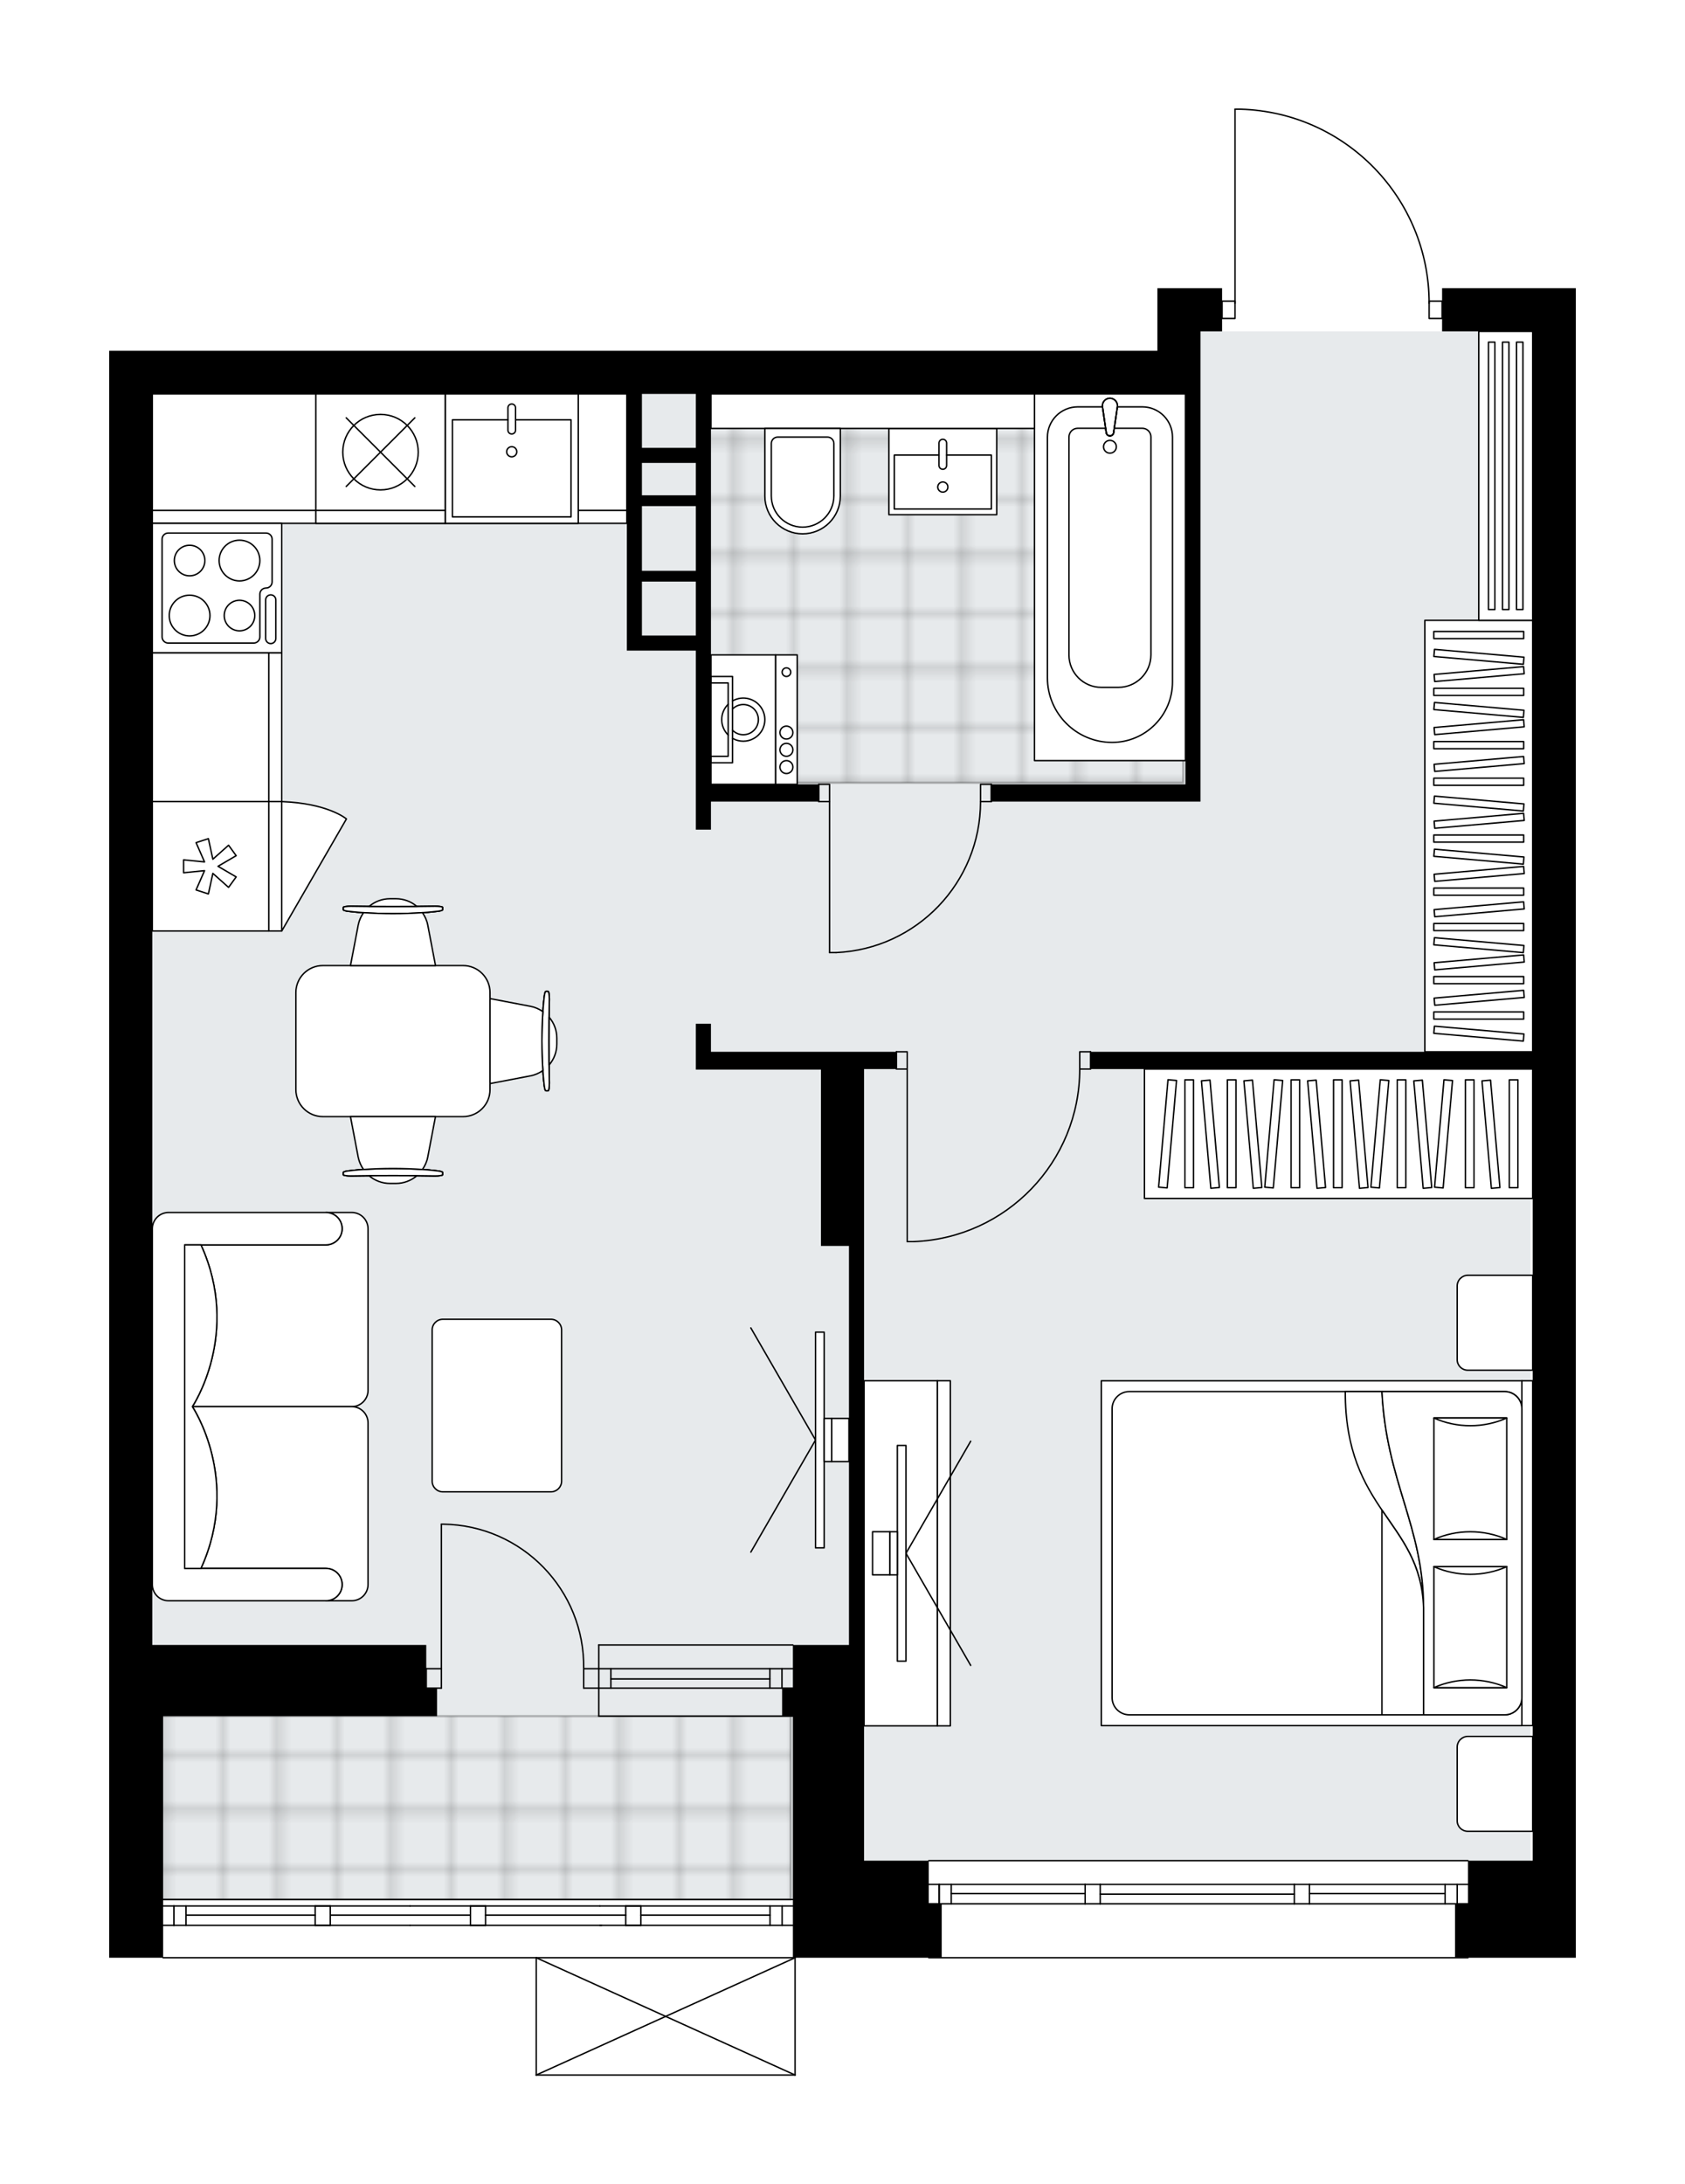 <svg xmlns="http://www.w3.org/2000/svg" xmlns:xlink="http://www.w3.org/1999/xlink" height="2000px" id="Layer_1" style="enable-background:new 0 0 1543.03 2000;" version="1.1" viewBox="0 0 1543.03 2000" width="1543.03px" x="0px" y="0px" xml:space="preserve">
<style type="text/css">
	.st0{fill:none;}
	.st1{opacity:0.25;fill:none;stroke:#000000;stroke-width:0.4;stroke-miterlimit:10;}
	.st2{fill:#FFFFFF;}
	.st3{fill:#E7EAEC;}
	
		.st4{fill:url(#SVGID_1_);stroke:#000000;stroke-width:2;stroke-linecap:round;stroke-linejoin:round;stroke-miterlimit:10;stroke-opacity:0.25;}
	
		.st5{fill:url(#SVGID_00000016051788108067988210000018256485719108680851_);stroke:#000000;stroke-width:2;stroke-linecap:round;stroke-linejoin:round;stroke-miterlimit:10;stroke-opacity:0.25;}
	.st6{fill:none;stroke:#000000;stroke-width:1.3;stroke-linecap:round;stroke-linejoin:round;stroke-miterlimit:10;}
	.st7{fill:#FFFFFF;stroke:#000000;stroke-width:1.3;stroke-linecap:round;stroke-linejoin:round;stroke-miterlimit:10;}
	.st8{fill:none;stroke:#000000;stroke-width:1.3;stroke-linecap:round;stroke-linejoin:round;}
	.st9{fill:none;stroke:#000000;stroke-width:1.3;stroke-linecap:round;stroke-linejoin:round;stroke-dasharray:9.953,9.953;}
	.st10{fill:none;stroke:#000000;stroke-width:1.3;stroke-linecap:round;stroke-linejoin:round;stroke-dasharray:9.868,9.868;}
	.st11{font-family:'Arial-BoldMT';}
	.st12{font-size:103.518px;}
	.st13{font-size:87.592px;}
	.st14{font-family:'ArialMT';}
	.st15{font-size:40px;}
</style>
<pattern height="14.57" id="New_Pattern_Swatch_2" patternUnits="userSpaceOnUse" style="overflow:visible;" viewBox="7.49 -22.06 14.57 14.57" width="14.57" x="-1172.79" y="-544.86">
	<g>
		<rect class="st0" height="14.57" width="14.57" x="7.49" y="-22.06" />
		<g>
			<rect class="st1" height="7.29" width="7.29" x="14.77" y="-7.49" />
		</g>
		<g>
			<rect class="st1" height="7.29" width="7.29" x="0.2" y="-7.49" />
		</g>
		<g>
			<rect class="st1" height="7.29" width="7.29" x="22.06" y="-14.77" />
		</g>
		<g>
			<rect class="st1" height="7.29" width="7.29" x="7.49" y="-14.77" />
			<rect class="st1" height="7.29" width="7.29" x="14.77" y="-22.06" />
		</g>
		<g>
			<rect class="st1" height="7.29" width="7.29" x="0.2" y="-22.06" />
		</g>
		<g>
			<rect class="st1" height="7.29" width="7.29" x="22.06" y="-29.35" />
		</g>
		<g>
			<rect class="st1" height="7.29" width="7.29" x="7.49" y="-29.35" />
		</g>
	</g>
</pattern>
<path class="st2" d="M1403.53,263.91h39.5v1439.81v88.88  h-98.1c0,0.36-0.29,0.65-0.65,0.65H850.52c-0.36,0-0.65-0.29-0.65-0.65H728.72V1900c0,0,0,0.01,0,0.01c0,0.04-0.02,0.07-0.02,0.11  c-0.01,0.05-0.01,0.1-0.03,0.15c0,0,0,0,0,0.01c0,0.01-0.01,0.01-0.01,0.01c-0.05,0.1-0.12,0.17-0.2,0.23  c-0.02,0.02-0.04,0.03-0.06,0.04c-0.09,0.05-0.2,0.09-0.31,0.09h-237c-0.12,0-0.22-0.04-0.31-0.09c-0.02-0.01-0.04-0.03-0.06-0.04  c-0.08-0.06-0.16-0.14-0.2-0.23c0-0.01-0.01-0.01-0.01-0.01c0,0,0,0,0-0.01c-0.02-0.04-0.02-0.1-0.03-0.15  c-0.01-0.04-0.02-0.07-0.02-0.11c0,0,0-0.01,0-0.01v-106.75H149.38c-0.36,0-0.65-0.29-0.65-0.65H100v-88.88V321.19h39.5h920.37  v-57.28h39.5h19.75v11.2h11.2V100c0-0.36,0.29-0.65,0.65-0.65h5.18c0.01,0,0.01,0,0.02,0c46.66,1.38,90.26,20.59,122.78,54.08  c31.9,32.86,49.73,75.98,50.4,121.68h11.23v-11.2H1403.53z" id="background" />
<g id="floor">
	<polygon class="st3" points="1401.56,303.41 1092.14,303.41 1092.14,351.88 137.53,351.88 137.53,1506.22 123.7,1506.22    123.7,1739.27 789.29,1739.27 789.29,1703.72 1401.56,1703.72  " />
	<pattern id="SVGID_1_" patternTransform="matrix(6.968 0 0 6.968 39261.828 31899.484)" xlink:href="#New_Pattern_Swatch_2">
	</pattern>
	<rect class="st4" height="167.88" width="600.41" x="123.7" y="1571.39" />
	
		<pattern id="SVGID_00000058583093618863325830000018217470612874271911_" patternTransform="matrix(6.968 0 0 6.968 39261.828 31899.484)" xlink:href="#New_Pattern_Swatch_2">
	</pattern>
	
		<rect height="356.05" style="fill:url(#SVGID_00000058583093618863325830000018217470612874271911_);stroke:#000000;stroke-width:2;stroke-linecap:round;stroke-linejoin:round;stroke-miterlimit:10;stroke-opacity:0.25;" width="434.48" x="649.06" y="360.69" />
	<g id="LWPOLYLINE_00000107554303707865830010000006323381656023082382_">
		<rect class="st6" height="15.8" width="9.88" x="749.79" y="718.17" />
	</g>
	<g id="LWPOLYLINE_00000022529976636369076240000015429755676213231266_">
		<rect class="st6" height="15.8" width="9.88" x="897.92" y="718.17" />
	</g>
	<g id="LINE_00000151516717741186302790000015328231930922435510_">
		<line class="st6" x1="749.79" x2="749.79" y1="733.97" y2="718.17" />
	</g>
	<g id="LINE_00000179617116301972853960000006146906195880907425_">
		<line class="st6" x1="907.79" x2="907.79" y1="733.97" y2="718.17" />
	</g>
	<g id="LINE_00000140710503811908624970000001339757460730786217_">
		<line class="st6" x1="759.67" x2="759.67" y1="733.97" y2="872.22" />
	</g>
	<g id="ARC_00000155110642468539987410000007932944423316731047_">
		<path class="st6" d="M897.92,733.97c-0.05,74.05-58.35,134.96-132.33,138.25" />
	</g>
	<g id="LINE_00000133525918967113350050000004262121531086400149_">
		<line class="st6" x1="759.67" x2="765.59" y1="872.22" y2="872.22" />
	</g>
	<g id="LWPOLYLINE_00000087396522943590393710000015671197758688003505_">
		<rect class="st6" height="15.8" width="9.88" x="820.89" y="963.08" />
	</g>
	<g id="LWPOLYLINE_00000084503570708422979350000009800162212909020801_">
		<rect class="st6" height="15.8" width="9.88" x="988.77" y="963.08" />
	</g>
	<g id="LINE_00000089556768778187049850000006344636197080451240_">
		<line class="st6" x1="820.89" x2="820.89" y1="978.88" y2="963.08" />
	</g>
	<g id="LINE_00000068668491161750025760000000943720615148386490_">
		<line class="st6" x1="998.65" x2="998.65" y1="978.88" y2="963.08" />
	</g>
	<g id="LINE_00000110462048093437182820000000607206910655072432_">
		<line class="st6" x1="830.77" x2="830.77" y1="978.88" y2="1136.88" />
	</g>
	<g id="LINE_00000109743017253902889810000001136124125348061584_">
		<line class="st6" x1="836.69" x2="830.77" y1="1136.88" y2="1136.88" />
	</g>
	<g id="ARC_00000012449077532673189910000003415872186678948241_">
		<path class="st6" d="M988.77,978.88c-0.04,84.96-67.18,154.72-152.08,158" />
	</g>
	<g id="LWPOLYLINE_00000107551860070981229660000002325433317402397852_">
		<rect class="st6" height="15.8" width="11.85" x="1308.73" y="275.76" />
	</g>
	<g id="LWPOLYLINE_00000083066835868508035220000009118767366971596939_">
		<rect class="st6" height="15.8" width="11.85" x="1119.12" y="275.76" />
	</g>
	<g id="LWPOLYLINE_00000054250353727038837730000013321899167898448788_">
		<path class="st6" d="M1136.15,100c96.12,2.85,172.57,81.59,172.58,177.75" />
	</g>
	<g id="LINE_00000026879808103403865190000013228069849295576991_">
		<line class="st6" x1="1130.98" x2="1130.98" y1="277.75" y2="100" />
	</g>
	<g id="LINE_00000150804059223783130680000002255771672397027509_">
		<line class="st6" x1="1130.98" x2="1136.15" y1="100" y2="100" />
	</g>
	<g id="ARC_00000018216356675647685210000000656281471163979689_">
		<path class="st6" d="M404.16,1395.61c0.65,0,1.29,0,1.94,0.01c72,1.08,129.49,60.32,128.41,132.31" />
	</g>
	<g id="LINE_00000029006712226538135290000011464940704302530962_">
		<line class="st6" x1="404.16" x2="404.16" y1="1527.94" y2="1395.61" />
	</g>
	<g id="LINE_00000023280816052012331800000000776705391219889840_">
		<line class="st6" x1="548.34" x2="534.51" y1="1527.94" y2="1527.94" />
	</g>
	<g id="LINE_00000106828012075582259240000017664000959846726545_">
		<line class="st6" x1="534.51" x2="534.51" y1="1527.94" y2="1545.72" />
	</g>
	<g id="LINE_00000127744844104592717360000003391196370071127197_">
		<line class="st6" x1="534.51" x2="548.34" y1="1545.72" y2="1545.72" />
	</g>
	<g id="LINE_00000173861905670209379320000003269299254048161720_">
		<line class="st6" x1="390.33" x2="404.16" y1="1545.72" y2="1545.72" />
	</g>
	<g id="LINE_00000011727366000207830310000015446229860546975382_">
		<line class="st6" x1="404.16" x2="404.16" y1="1545.72" y2="1527.94" />
	</g>
	<g id="LINE_00000072266524499343873220000015629842788906774710_">
		<line class="st6" x1="404.16" x2="390.33" y1="1527.94" y2="1527.94" />
	</g>
	<g id="LINE_00000050662417656455477200000016017083297570036905_">
		<line class="st6" x1="390.33" x2="390.33" y1="1545.72" y2="1527.94" />
	</g>
	<g id="LINE_00000009548365764261756290000001989790149716738735_">
		<line class="st6" x1="850.52" x2="1344.28" y1="1703.72" y2="1703.72" />
	</g>
	<g id="LINE_00000137115191006909002140000017811120423388663195_">
		<line class="st6" x1="860.04" x2="860.04" y1="1725.45" y2="1743.22" />
	</g>
	<g id="LINE_00000125593519827242463800000007607913993166032038_">
		<line class="st6" x1="1334.41" x2="1334.41" y1="1725.45" y2="1743.22" />
	</g>
	<g id="LINE_00000170997328492285756030000004394707389343658143_">
		<line class="st6" x1="993.71" x2="871.1" y1="1733.84" y2="1733.84" />
	</g>
	<g id="LINE_00000142144173905485700280000002618902950358177154_">
		<line class="st6" x1="1323.34" x2="1199.11" y1="1733.84" y2="1733.84" />
	</g>
	<g id="LINE_00000025413815143730356580000011370931704471171990_">
		<line class="st6" x1="1323.34" x2="1323.34" y1="1743.22" y2="1725.45" />
	</g>
	<g id="LINE_00000108283203326305660210000003692987676564723074_">
		<line class="st6" x1="860.04" x2="860.04" y1="1725.45" y2="1743.22" />
	</g>
	<g id="LINE_00000140737137434261593650000017951309372237457544_">
		<line class="st6" x1="871.1" x2="871.1" y1="1743.22" y2="1725.45" />
	</g>
	<g id="LINE_00000026158428968000594410000018431237029293909681_">
		<line class="st6" x1="1007.53" x2="1007.53" y1="1725.45" y2="1743.22" />
	</g>
	<g id="LINE_00000110457278985150716430000002888912100137290894_">
		<line class="st6" x1="1007.53" x2="993.71" y1="1743.22" y2="1743.22" />
	</g>
	<g id="LINE_00000171688351540510961940000018063709552635203472_">
		<line class="st6" x1="993.71" x2="993.71" y1="1743.22" y2="1725.45" />
	</g>
	<g id="LINE_00000155114890596066225070000015584092824498276271_">
		<line class="st6" x1="993.71" x2="1007.53" y1="1725.45" y2="1725.45" />
	</g>
	<g id="LINE_00000108306511706206344340000000964347290616752826_">
		<line class="st6" x1="1344.28" x2="850.52" y1="1792.6" y2="1792.6" />
	</g>
	<g id="LINE_00000072973008231782349540000014049272024073361050_">
		<line class="st6" x1="1199.11" x2="1199.11" y1="1725.45" y2="1743.22" />
	</g>
	<g id="LINE_00000177454924485367686520000006542205217767379108_">
		<line class="st6" x1="1199.11" x2="1185.29" y1="1743.22" y2="1743.22" />
	</g>
	<g id="LINE_00000168113226031045484130000010977176203460797595_">
		<line class="st6" x1="1185.29" x2="1185.29" y1="1743.22" y2="1725.45" />
	</g>
	<g id="LINE_00000016036608740143277990000002910619603524655533_">
		<line class="st6" x1="1185.29" x2="1199.11" y1="1725.45" y2="1725.45" />
	</g>
	<g id="LINE_00000090256317971631241620000014990288656108875153_">
		<line class="st6" x1="1185.29" x2="1007.53" y1="1734.33" y2="1734.33" />
	</g>
	<g id="LWPOLYLINE_00000001624123030311543680000005740350524775881633_">
		<line class="st6" x1="1199.11" x2="1344.28" y1="1725.45" y2="1725.45" />
	</g>
	<g id="LWPOLYLINE_00000122690651640856269260000008829082228613191051_">
		<line class="st6" x1="1185.29" x2="1007.53" y1="1725.45" y2="1725.45" />
	</g>
	<g id="LWPOLYLINE_00000087410602128662192640000005874232572131261321_">
		<line class="st6" x1="993.71" x2="850.52" y1="1725.45" y2="1725.45" />
	</g>
	<g id="LWPOLYLINE_00000127040892599238797590000012217342591147726770_">
		<line class="st6" x1="1199.11" x2="1344.28" y1="1743.22" y2="1743.22" />
	</g>
	<g id="LWPOLYLINE_00000056389831861845313380000003909012671044961923_">
		<line class="st6" x1="1185.29" x2="1007.53" y1="1743.22" y2="1743.22" />
	</g>
	<g id="LWPOLYLINE_00000096761395196792610850000001381352899880699321_">
		<line class="st6" x1="993.71" x2="850.52" y1="1743.22" y2="1743.22" />
	</g>
	<g id="LINE_00000067923579801351118660000017386627312741726853_">
		<line class="st6" x1="149.38" x2="726.09" y1="1739.27" y2="1739.27" />
	</g>
	<g id="LINE_00000016042450146377431610000011038292024867589022_">
		<line class="st6" x1="159.25" x2="159.25" y1="1745.2" y2="1762.97" />
	</g>
	<g id="LINE_00000085244732110761785790000004518489102285761665_">
		<line class="st6" x1="716.22" x2="716.22" y1="1745.2" y2="1762.97" />
	</g>
	<g id="LINE_00000178901679166444690990000003648617825026334592_">
		<line class="st6" x1="430.82" x2="302.44" y1="1753.59" y2="1753.59" />
	</g>
	<g id="LINE_00000018218656483369303290000013567712525731098267_">
		<line class="st6" x1="705.15" x2="705.15" y1="1762.97" y2="1745.2" />
	</g>
	<g id="LINE_00000100382210341776326330000003243142245604018049_">
		<line class="st6" x1="159.25" x2="159.25" y1="1745.2" y2="1762.97" />
	</g>
	<g id="LINE_00000049184184340587310600000013628058474437556922_">
		<line class="st6" x1="170.31" x2="170.31" y1="1762.97" y2="1745.2" />
	</g>
	<g id="LINE_00000125603264573035092040000009605352490633020046_">
		<line class="st6" x1="444.65" x2="444.65" y1="1745.2" y2="1762.97" />
	</g>
	<g id="LINE_00000010996244938926693110000014458406594139448205_">
		<line class="st6" x1="444.65" x2="430.82" y1="1762.97" y2="1762.97" />
	</g>
	<g id="LINE_00000113340291986136249080000005204825916661682604_">
		<line class="st6" x1="430.82" x2="430.82" y1="1762.97" y2="1745.2" />
	</g>
	<g id="LINE_00000168084515212428059870000013997633004631729598_">
		<line class="st6" x1="430.82" x2="444.65" y1="1745.2" y2="1745.2" />
	</g>
	<g id="LINE_00000029731686002091524080000018346268335192256902_">
		<line class="st6" x1="726.09" x2="149.38" y1="1792.6" y2="1792.6" />
	</g>
	<g id="LINE_00000092427255284409968670000000601054595140885892_">
		<line class="st6" x1="586.85" x2="586.85" y1="1745.2" y2="1762.97" />
	</g>
	<g id="LINE_00000072270425536151798610000002540182623616359090_">
		<line class="st6" x1="586.85" x2="573.02" y1="1762.97" y2="1762.97" />
	</g>
	<g id="LINE_00000155850612982002590780000000872215447084454293_">
		<line class="st6" x1="573.02" x2="573.02" y1="1762.97" y2="1745.2" />
	</g>
	<g id="LINE_00000028301456457886538260000000736134043478372482_">
		<line class="st6" x1="573.02" x2="586.85" y1="1745.2" y2="1745.2" />
	</g>
	<g id="LINE_00000024723460220499548620000017962165811623967381_">
		<line class="st6" x1="573.02" x2="444.65" y1="1753.59" y2="1753.59" />
	</g>
	<g id="LWPOLYLINE_00000034771538765968407950000015157047215114352277_">
		<line class="st6" x1="549.32" x2="726.09" y1="1745.2" y2="1745.2" />
	</g>
	<g id="LWPOLYLINE_00000026874594518315612070000002610144756860381582_">
		<line class="st6" x1="549.32" x2="375.52" y1="1745.2" y2="1745.2" />
	</g>
	<g id="LWPOLYLINE_00000000210037955065344450000016375528634785320102_">
		<line class="st6" x1="375.52" x2="149.38" y1="1745.2" y2="1745.2" />
	</g>
	<g id="LWPOLYLINE_00000005981612406773638690000003349878498512072858_">
		<line class="st6" x1="549.32" x2="726.09" y1="1762.97" y2="1762.97" />
	</g>
	<g id="LWPOLYLINE_00000003062943515204623340000007799587466267347589_">
		<line class="st6" x1="550.94" x2="375.52" y1="1762.97" y2="1762.97" />
	</g>
	<g id="LWPOLYLINE_00000163763882488315271750000006508718685869635479_">
		<line class="st6" x1="375.52" x2="149.38" y1="1762.97" y2="1762.97" />
	</g>
	<g id="LINE_00000111162736814377909340000000497876034591684484_">
		<line class="st6" x1="548.34" x2="726.09" y1="1527.94" y2="1527.94" />
	</g>
	<g id="LINE_00000161634150009425888930000010182862293416508837_">
		<line class="st6" x1="548.34" x2="726.09" y1="1545.72" y2="1545.72" />
	</g>
	<g id="LINE_00000083073922682487820050000011690985021673896842_">
		<line class="st6" x1="559.4" x2="705.01" y1="1537.32" y2="1537.32" />
	</g>
	<g id="LINE_00000140007971163124314450000000132967512915711419_">
		<line class="st6" x1="716.07" x2="716.07" y1="1527.94" y2="1545.72" />
	</g>
	<g id="LINE_00000067951125884934065550000015265685997796135830_">
		<line class="st6" x1="559.4" x2="559.4" y1="1527.94" y2="1545.72" />
	</g>
	<g id="LINE_00000118397473161882139640000002264242304406479249_">
		<line class="st6" x1="548.34" x2="726.09" y1="1506.22" y2="1506.22" />
	</g>
	<g id="LINE_00000151543122353996565340000005697268335196270010_">
		<line class="st6" x1="726.09" x2="548.34" y1="1571.39" y2="1571.39" />
	</g>
	<g id="LINE_00000084512374599716260960000002636418557809508536_">
		<line class="st6" x1="705.01" x2="705.01" y1="1527.93" y2="1545.7" />
	</g>
	<g id="LINE_00000005968285219571669930000005009172907373582500_">
		<line class="st6" x1="548.34" x2="548.34" y1="1506.22" y2="1571.39" />
	</g>
	<g id="LWPOLYLINE_00000145050997715997836040000010927324816871782324_">
		<line class="st6" x1="586.85" x2="705.15" y1="1753.59" y2="1753.59" />
	</g>
	<g id="LINE_00000078730091113924476630000011344411499779233982_">
		<line class="st6" x1="302.44" x2="302.44" y1="1745.2" y2="1762.97" />
	</g>
	<g id="LINE_00000183206876640936391000000004130056724947644335_">
		<line class="st6" x1="302.44" x2="288.62" y1="1762.97" y2="1762.97" />
	</g>
	<g id="LINE_00000029023736262431463180000010621824732353916347_">
		<line class="st6" x1="288.62" x2="288.62" y1="1762.97" y2="1745.2" />
	</g>
	<g id="LINE_00000176009110062749269100000000001445848330627982_">
		<line class="st6" x1="288.62" x2="302.44" y1="1745.2" y2="1745.2" />
	</g>
	<g id="LWPOLYLINE_00000083082611568977199880000017553526765837980351_">
		<line class="st6" x1="288.62" x2="170.71" y1="1753.59" y2="1753.59" />
	</g>
	<g id="LINE_00000045612010093613332340000012097928208729129358_">
		<line class="st6" x1="728.07" x2="491.06" y1="1900" y2="1900" />
	</g>
	<g id="LINE_00000059994551286775833660000007261063327942879926_">
		<line class="st6" x1="491.06" x2="491.06" y1="1900" y2="1792.6" />
	</g>
	<g id="LINE_00000055666279179212831700000015562666576317390476_">
		<line class="st6" x1="728.07" x2="728.07" y1="1792.6" y2="1900" />
	</g>
	<g id="LWPOLYLINE_00000018217018132214507980000009602349494513071018_">
		<line class="st6" x1="491.06" x2="728.07" y1="1792.6" y2="1900" />
	</g>
	<g id="LWPOLYLINE_00000063604110139236519440000006923850246453519807_">
		<line class="st6" x1="728.07" x2="491.06" y1="1792.6" y2="1900" />
	</g>
	<polygon points="850.52,1703.72 791.27,1703.72 791.27,1506.22 791.27,1140.83 791.27,978.88 820.89,978.88 820.89,963.08    791.27,963.08 751.77,963.08 651.04,963.08 651.04,937.4 637.21,937.4 637.21,963.08 637.21,979.37 751.77,979.37 751.77,1140.83    777.44,1140.83 777.44,1506.22 751.77,1506.22 726.09,1506.22 726.09,1545.72 716.22,1545.72 716.22,1571.39 726.09,1571.39    726.09,1703.72 726.09,1792.6 850.52,1792.6 862.37,1792.6 862.37,1743.22 850.52,1743.22  " />
	<polygon points="1320.58,263.91 1320.58,303.41 1403.53,303.41 1403.53,963.08 998.65,963.08 998.65,978.88 1403.53,978.88    1403.53,1703.72 1344.28,1703.72 1344.28,1743.22 1332.43,1743.22 1332.43,1792.6 1344.28,1792.6 1443.03,1792.6 1443.03,1703.72    1443.03,263.91 1403.53,263.91  " />
	<path d="M907.79,718.17v15.8h177.75h13.83V360.69v-39.5v-17.78h19.75v-39.5h-19.75h-39.5v57.28H139.5H100v1382.53v88.88h49.38   v-88.88v-132.33h240.96h9.88v-25.68h-9.88v-39.5H139.5V360.69h434.51v49.38v13.83v79v92.83h13.83h49.38v163.93h13.83v-25.68h98.75   v-15.8h-98.75V360.69h434.51v357.48H907.79z M637.21,581.89h-49.38v-49.38h49.38V581.89z M637.21,522.64h-49.38v-19.75v-39.5h49.38   V522.64z M637.21,453.51h-49.38v-29.63h49.38V453.51z M637.21,410.06h-49.38v-49.38h49.38V410.06z" />
</g>
<g id="mebel">
	<g>
		<path class="st7" d="M298.5,1139.84L298.5,1139.84c8.18,0,14.81-6.63,14.81-14.81v0c0-8.18-6.63-14.81-14.81-14.81l0,0h23.65    c8.21,0,14.87,6.66,14.87,14.87v148c0,8.19-6.7,14.88-14.88,14.88l-145.99,0c0,0,44.94-66.8,7.87-148.12H298.5z" />
		<path class="st7" d="M298.5,1436.1L298.5,1436.1c8.18,0,14.81,6.63,14.81,14.81l0,0c0,8.18-6.63,14.81-14.81,14.81l0,0h23.65    c8.21,0,14.87-6.66,14.87-14.87v-148c0-8.19-6.7-14.88-14.88-14.88l-145.99,0c0,0,44.94,66.8,7.87,148.12H298.5z" />
		<path class="st7" d="M154.32,1110.22H298.5c8.18,0,14.81,6.63,14.81,14.81v0c0,8.18-6.63,14.81-14.81,14.81H169.13v296.26H298.5    c8.18,0,14.81,6.63,14.81,14.81v0c0,8.18-6.63,14.81-14.81,14.81H154.32c-8.18,0-14.81-6.63-14.81-14.81v-325.88    C139.51,1116.88,146.17,1110.22,154.32,1110.22z" />
		<path class="st7" d="M184.01,1436.1c37.06-81.33-7.87-148.12-7.87-148.12v-0.01c0,0,44.94-66.8,7.87-148.12h-14.88v296.26    L184.01,1436.1z" />
	</g>
	<g>
		<g>
			
				<rect class="st7" height="67.15" transform="matrix(-7.525643e-11 1 -1 -7.525643e-11 2247.118 597.433)" width="316.01" x="666.84" y="1388.7" />
			
				<rect class="st7" height="11.85" transform="matrix(-5.129338e-11 1 -1 -5.129338e-11 2286.619 557.932)" width="316.01" x="706.34" y="1416.35" />
		</g>
		<g>
			<g>
				<g id="LINE_00000150790500952344963680000001267858354007163051_">
					<line class="st7" x1="829.65" x2="888.9" y1="1422.28" y2="1319.65" />
				</g>
				<g id="LINE_00000048486730279689959070000006758743673079115704_">
					<line class="st7" x1="829.65" x2="888.9" y1="1422.28" y2="1524.9" />
				</g>
			</g>
			
				<rect class="st7" height="197.5" transform="matrix(-1 -1.224647e-16 1.224647e-16 -1 1651.401 2844.551)" width="7.9" x="821.75" y="1323.52" />
			<rect class="st7" height="39.5" width="6.91" x="814.84" y="1402.53" />
			
				<rect class="st7" height="39.5" transform="matrix(-1 -1.224647e-16 1.224647e-16 -1 1613.875 2844.551)" width="15.8" x="799.04" y="1402.53" />
		</g>
	</g>
	<g>
		<path class="st7" d="M1334.4,1667.14v-67.34c0-5.45,4.42-9.88,9.88-9.88h59.25v86.9h-59.44    C1338.73,1676.83,1334.4,1672.49,1334.4,1667.14z" />
		<path class="st7" d="M1334.4,1244.93v-67.34c0-5.45,4.42-9.88,9.88-9.88h59.25v86.9h-59.44    C1338.73,1254.61,1334.4,1250.28,1334.4,1244.93z" />
		<g>
			
				<rect class="st7" height="9.88" transform="matrix(-4.491334e-11 -1 1 -4.491334e-11 -23.595 2820.766)" width="315.74" x="1240.72" y="1417.24" />
			
				<rect class="st7" height="385.13" transform="matrix(-4.487870e-11 -1 1 -4.487870e-11 -221.1 2623.261)" width="315.74" x="1043.21" y="1229.61" />
			<path class="st7" d="M1393.65,1554.37v-264.39c0-8.73-7.07-15.8-15.8-15.8h-343.66c-8.73,0-15.8,7.07-15.8,15.8v264.39     c0,8.73,7.07,15.8,15.8,15.8h343.66C1386.57,1570.17,1393.65,1563.1,1393.65,1554.37z" />
			<path class="st7" d="M1265.51,1274.19c4.04,82.58,38.07,123.51,38.1,197.87c-2.69-79.57-71.83-88.06-71.68-197.87     L1265.51,1274.19z" />
			<g>
				<path class="st7" d="M1265.51,1274.19c4.04,82.58,38.07,123.51,38.1,197.87l0,98.12h74.24c8.73,0,15.8-7.07,15.8-15.8v-264.39      c0-8.73-7.07-15.8-15.8-15.8L1265.51,1274.19L1265.51,1274.19z" />
			</g>
			
				<rect class="st7" height="66.69" transform="matrix(-4.494932e-11 -1 1 -4.494932e-11 -143.443 2836.334)" width="110.8" x="1291.05" y="1456.54" />
			<path class="st7" d="M1313.1,1434.49c20.95,9.38,45.74,9.38,66.69,0H1313.1z" />
			<path class="st7" d="M1379.79,1545.29c-20.95-9.38-45.74-9.38-66.69,0L1379.79,1545.29z" />
			
				<rect class="st7" height="66.69" transform="matrix(-4.487493e-11 -1 1 -4.487493e-11 -7.543 2700.434)" width="111.23" x="1290.83" y="1320.64" />
			<path class="st7" d="M1313.1,1298.38c20.95,9.42,45.74,9.42,66.69,0H1313.1z" />
			<path class="st7" d="M1379.79,1409.6c-20.95-9.42-45.74-9.42-66.69,0L1379.79,1409.6z" />
			<g>
				<path class="st7" d="M1303.61,1472.05v98.12h-38.1v-187.48C1283.48,1409.26,1302.23,1431.37,1303.61,1472.05z" />
			</g>
		</g>
	</g>
	<g>
		<path class="st7" d="M295.65,1022.41h128.38c13.63,0,24.69-11.05,24.69-24.69V908.8c0-13.63-11.05-24.69-24.69-24.69H295.65    c-13.63,0-24.69,11.05-24.69,24.69v88.93C270.97,1011.36,282.02,1022.41,295.65,1022.41z" />
		<g>
			<g id="LINE_00000098189455637385601640000013097528528031554217_">
				<path class="st7" d="M318.8,834.36c23.91,3,58.22,3,82.13,0c2.76-0.35,4.36-0.87,4.36-1.41v-0.14v-1.95      c0-0.59-3.09-1.06-6.91-1.06c-25.61,0.41-51.42,0.41-77.03,0c-3.82,0-6.91,0.48-6.91,1.06v1.95v0.14      C314.44,833.5,316.04,834.01,318.8,834.36z" />
			</g>
			<g id="LINE_00000047759287380792188190000003957617876679576210_">
				<path class="st7" d="M318.8,834.36c23.91,3,58.22,3,82.13,0c2.76-0.35,4.36-0.87,4.36-1.41v-0.14v-1.95      c0-0.59-3.09-1.06-6.91-1.06c-25.61,0.41-51.42,0.41-77.03,0c-3.82,0-6.91,0.48-6.91,1.06v1.95v0.14      C314.44,833.5,316.04,834.01,318.8,834.36z" />
			</g>
			<g id="LINE_00000001624455687851309120000012827336783775992727_">
				<path class="st7" d="M318.8,834.36c23.91,3,58.22,3,82.13,0c2.76-0.35,4.36-0.87,4.36-1.41v-0.14v-1.95      c0-0.59-3.09-1.06-6.91-1.06c-25.61,0.41-51.42,0.41-77.03,0c-3.82,0-6.91,0.48-6.91,1.06v1.95v0.14      C314.44,833.5,316.04,834.01,318.8,834.36z" />
			</g>
			<path class="st7" d="M338.04,829.93c5.2-4.39,11.89-7.02,19.11-7.02h5.44c7.22,0,13.91,2.62,19.11,7.02     C367.14,830.06,352.59,830.06,338.04,829.93z" />
			<path class="st7" d="M320.96,884.11l7.09-37.13c0.8-4.2,2.55-7.98,4.87-11.31c17.14,1.21,36.78,1.21,53.92,0     c2.32,3.33,4.06,7.11,4.87,11.31l7.09,37.13H320.96z" />
		</g>
		<g>
			<g id="LINE_00000111159421071666552160000012219419859229535121_">
				<path class="st7" d="M498.47,912.2c-3,23.91-3,58.22,0,82.13c0.35,2.76,0.87,4.36,1.41,4.36h0.14h1.95      c0.59,0,1.06-3.09,1.06-6.91c-0.41-25.61-0.41-51.42,0-77.03c0-3.82-0.48-6.91-1.06-6.91h-1.95h-0.14      C499.33,907.84,498.81,909.44,498.47,912.2z" />
			</g>
			<g id="LINE_00000183955036737238141140000003644536683205601960_">
				<path class="st7" d="M498.47,912.2c-3,23.91-3,58.22,0,82.13c0.35,2.76,0.87,4.36,1.41,4.36h0.14h1.95      c0.59,0,1.06-3.09,1.06-6.91c-0.41-25.61-0.41-51.42,0-77.03c0-3.82-0.48-6.91-1.06-6.91h-1.95h-0.14      C499.33,907.84,498.81,909.44,498.47,912.2z" />
			</g>
			<g id="LINE_00000093881246107040002910000001397775090025073798_">
				<path class="st7" d="M498.47,912.2c-3,23.91-3,58.22,0,82.13c0.35,2.76,0.87,4.36,1.41,4.36h0.14h1.95      c0.59,0,1.06-3.09,1.06-6.91c-0.41-25.61-0.41-51.42,0-77.03c0-3.82-0.48-6.91-1.06-6.91h-1.95h-0.14      C499.33,907.84,498.81,909.44,498.47,912.2z" />
			</g>
			<path class="st7" d="M502.9,931.43c4.39,5.2,7.02,11.89,7.02,19.11v5.44c0,7.22-2.62,13.91-7.02,19.11     C502.77,960.54,502.77,945.99,502.9,931.43z" />
			<path class="st7" d="M448.72,914.35l37.13,7.09c4.2,0.8,7.98,2.55,11.31,4.87c-1.21,17.14-1.21,36.78,0,53.91     c-3.33,2.32-7.11,4.06-11.31,4.87l-37.13,7.09V914.35z" />
		</g>
		<g>
			<g id="LINE_00000049210357785239731240000008237752963526754697_">
				<path class="st7" d="M400.93,1072.16c-23.91-3-58.22-3-82.13,0c-2.76,0.35-4.36,0.87-4.36,1.41v0.14v1.95      c0,0.59,3.09,1.06,6.91,1.06c25.61-0.41,51.42-0.41,77.03,0c3.82,0,6.91-0.48,6.91-1.06v-1.95v-0.14      C405.3,1073.03,403.69,1072.51,400.93,1072.16z" />
			</g>
			<g id="LINE_00000137098926921193664150000012546548339806867589_">
				<path class="st7" d="M400.93,1072.16c-23.91-3-58.22-3-82.13,0c-2.76,0.35-4.36,0.87-4.36,1.41v0.14v1.95      c0,0.59,3.09,1.06,6.91,1.06c25.61-0.41,51.42-0.41,77.03,0c3.82,0,6.91-0.48,6.91-1.06v-1.95v-0.14      C405.3,1073.03,403.69,1072.51,400.93,1072.16z" />
			</g>
			<g id="LINE_00000181809888584339267870000008551901300169482907_">
				<path class="st7" d="M400.93,1072.16c-23.91-3-58.22-3-82.13,0c-2.76,0.35-4.36,0.87-4.36,1.41v0.14v1.95      c0,0.59,3.09,1.06,6.91,1.06c25.61-0.41,51.42-0.41,77.03,0c3.82,0,6.91-0.48,6.91-1.06v-1.95v-0.14      C405.3,1073.03,403.69,1072.51,400.93,1072.16z" />
			</g>
			<path class="st7" d="M381.7,1076.6c-5.2,4.39-11.89,7.02-19.11,7.02h-5.44c-7.22,0-13.91-2.62-19.11-7.02     C352.59,1076.47,367.14,1076.47,381.7,1076.6z" />
			<path class="st7" d="M398.78,1022.41l-7.09,37.13c-0.8,4.2-2.55,7.98-4.87,11.31c-17.14-1.21-36.78-1.21-53.92,0     c-2.32-3.33-4.06-7.11-4.87-11.31l-7.09-37.13H398.78z" />
		</g>
	</g>
	<g>
		<g>
			<g id="LINE_00000100366410131946056570000000371929852265057949_">
				<line class="st7" x1="746.82" x2="687.57" y1="1318.54" y2="1215.91" />
			</g>
			<g id="LINE_00000000185718121468562000000010987920673937240725_">
				<line class="st7" x1="746.82" x2="687.57" y1="1318.54" y2="1421.17" />
			</g>
		</g>
		<rect class="st7" height="197.5" width="7.9" x="746.82" y="1219.79" />
		
			<rect class="st7" height="39.5" transform="matrix(-1 -1.224647e-16 1.224647e-16 -1 1516.352 2637.08)" width="6.91" x="754.72" y="1298.79" />
		<rect class="st7" height="39.5" width="15.8" x="761.63" y="1298.79" />
	</g>
	<g>
		
			<rect class="st7" height="355.51" transform="matrix(1.437044e-10 -1 1 1.437044e-10 187.646 2263.892)" width="118.5" x="1166.52" y="860.37" />
		<g>
			
				<rect class="st7" height="7.85" transform="matrix(1.347776e-10 -1 1 1.347776e-10 50.886 2127.131)" width="98.75" x="1039.63" y="1034.2" />
			
				<rect class="st7" height="7.85" transform="matrix(1.347776e-10 -1 1 1.347776e-10 89.772 2166.017)" width="98.75" x="1078.52" y="1034.2" />
			
				<rect class="st7" height="7.85" transform="matrix(1.347776e-10 -1 1 1.347776e-10 148.101 2224.346)" width="98.75" x="1136.85" y="1034.2" />
			
				<rect class="st7" height="7.85" transform="matrix(1.347953e-10 -1 1 1.347953e-10 186.987 2263.233)" width="98.75" x="1175.73" y="1034.2" />
			
				<rect class="st7" height="7.85" transform="matrix(1.347776e-10 -1 1 1.347776e-10 245.316 2321.562)" width="98.75" x="1234.06" y="1034.2" />
			
				<rect class="st7" height="7.85" transform="matrix(0.087 -0.996 0.996 0.087 -57.825 2013.14)" width="98.75" x="1020.19" y="1034.2" />
			
				<rect class="st7" height="7.85" transform="matrix(0.087 -0.996 0.996 0.087 30.917 2109.985)" width="98.75" x="1117.4" y="1034.2" />
			
				<rect class="st7" height="7.85" transform="matrix(0.087 -0.996 0.996 0.087 119.659 2206.83)" width="98.75" x="1214.62" y="1034.2" />
			
				<rect class="st7" height="7.85" transform="matrix(-0.087 -0.996 0.996 -0.087 170.887 2232.835)" width="98.75" x="1059.08" y="1034.2" />
			
				<rect class="st7" height="7.85" transform="matrix(-0.087 -0.996 0.996 -0.087 213.162 2271.573)" width="98.75" x="1097.96" y="1034.2" />
			
				<rect class="st7" height="7.85" transform="matrix(-0.087 -0.996 0.996 -0.087 276.575 2329.68)" width="98.75" x="1156.29" y="1034.2" />
			
				<rect class="st7" height="7.85" transform="matrix(-0.087 -0.996 0.996 -0.087 318.851 2368.418)" width="98.75" x="1195.18" y="1034.2" />
			
				<rect class="st7" height="7.85" transform="matrix(0.087 -0.996 0.996 0.087 172.905 2264.938)" width="98.75" x="1272.95" y="1034.2" />
			
				<rect class="st7" height="7.85" transform="matrix(-0.087 -0.996 0.996 -0.087 382.263 2426.525)" width="98.75" x="1253.51" y="1034.2" />
			
				<rect class="st7" height="7.85" transform="matrix(1.346666e-10 -1 1 1.346666e-10 307.758 2384.003)" width="98.75" x="1296.5" y="1034.2" />
			
				<rect class="st7" height="7.85" transform="matrix(1.347776e-10 -1 1 1.347776e-10 347.954 2424.199)" width="98.75" x="1336.7" y="1034.2" />
			
				<rect class="st7" height="7.85" transform="matrix(-0.087 -0.996 0.996 -0.087 450.147 2488.729)" width="98.75" x="1315.95" y="1034.2" />
		</g>
	</g>
	<g>
		<path class="st7" d="M395.76,1356.22v-138.47c0-5.39,4.37-9.77,9.77-9.77h98.97c5.39,0,9.77,4.37,9.77,9.77v138.47    c0,5.39-4.37,9.77-9.77,9.77h-98.97C400.14,1365.99,395.76,1361.61,395.76,1356.22z" />
	</g>
	<g>
		<g id="LWPOLYLINE_00000021119582242761085330000011692598721941954945_">
			<rect class="st7" height="118.5" width="434.51" x="139.49" y="360.69" />
		</g>
		<g id="LINE_00000063604690216136519120000014900082500612689060_">
			<line class="st6" x1="139.49" x2="574" y1="467.34" y2="467.34" />
		</g>
	</g>
	<g>
		<g id="LWPOLYLINE_00000114071052934177404480000008351043760376210316_">
			<rect class="st7" height="136.28" width="118.5" x="139.49" y="597.69" />
		</g>
		<g id="LINE_00000011026326374081269000000006098558074424597437_">
			<line class="st6" x1="246.14" x2="246.14" y1="733.97" y2="597.69" />
		</g>
	</g>
	<g id="LWPOLYLINE_00000146470188004359742350000006957697759017459388_">
		<rect class="st7" height="118.5" width="121.85" x="407.71" y="360.69" />
	</g>
	<g id="LWPOLYLINE_00000021082361593120759400000016574679002930919857_">
		<rect class="st7" height="118.5" width="118.5" x="289.21" y="360.69" />
	</g>
	<g id="LWPOLYLINE_00000005267027618606341820000016079338924752042148_">
		<polyline class="st6" points="472.11,384.4 522.93,384.4 522.93,473.28 414.31,473.28 414.31,384.4 465.13,384.4   " />
	</g>
	<g id="SPLINE_00000061451480545082601900000007922080564165604757_">
		<path class="st6" d="M468.62,397.38L468.62,397.38c-1.93,0-3.49-1.56-3.49-3.49v-20.48c0-1.93,1.56-3.49,3.49-3.49l0,0    c1.93,0,3.49,1.56,3.49,3.49v20.48C472.11,395.81,470.55,397.38,468.62,397.38z" />
	</g>
	<g id="CIRCLE_00000010302633599892768760000009718321839957355197_">
		<circle class="st6" cx="468.62" cy="413.65" r="4.64" />
	</g>
	<g id="LINE_00000000940716813380244780000016734553254320268726_">
		<line class="st6" x1="289.21" x2="407.71" y1="467.34" y2="467.34" />
	</g>
	<g id="LINE_00000174600995153975630150000014383960636473514912_">
		<line class="st6" x1="317.04" x2="379.89" y1="382.59" y2="445.44" />
	</g>
	<g id="LINE_00000111163122980769807400000001346612986705325190_">
		<line class="st6" x1="379.89" x2="317.04" y1="382.59" y2="445.44" />
	</g>
	<g id="CIRCLE_00000106869201985358262420000004158669687129319092_">
		<circle class="st6" cx="348.46" cy="414.01" r="34.56" />
	</g>
	<g>
		<g id="LWPOLYLINE_00000122683130131132702310000005498460669382604718_">
			<rect class="st7" height="118.5" width="118.5" x="139.49" y="479.19" />
		</g>
		<g id="SPLINE_00000064329842223231696270000010979249668865064858_">
			<path class="st6" d="M154.03,588.81h78.34c3.09,0,5.6-2.51,5.6-5.6v-39.17c0-3.09,2.51-5.6,5.6-5.6h0c3.09,0,5.6-2.51,5.6-5.6     v-39.17c0-3.09-2.51-5.6-5.6-5.6h-89.54c-3.09,0-5.6,2.51-5.6,5.6v89.54C148.44,586.3,150.94,588.81,154.03,588.81z" />
		</g>
		<g id="SPLINE_00000006668296409718823880000016304636244523432367_">
			<path class="st6" d="M252.59,549.33v35.3c0,2.58-2.09,4.66-4.66,4.66h0c-2.58,0-4.66-2.09-4.66-4.66v-35.3     c0-2.58,2.09-4.66,4.66-4.66h0C250.5,544.67,252.59,546.76,252.59,549.33z" />
		</g>
		<g id="CIRCLE_00000052805223340357063340000010051021370096223627_">
			<circle class="st6" cx="173.62" cy="563.63" r="18.65" />
		</g>
		<g id="CIRCLE_00000134228276129019386750000012696832231418383527_">
			<circle class="st6" cx="219.32" cy="513.26" r="18.65" />
		</g>
		<g id="CIRCLE_00000127728119943227752930000007845747796021399169_">
			<circle class="st6" cx="219.32" cy="563.63" r="13.99" />
		</g>
		<g id="CIRCLE_00000047038128342549052120000007680314976748647861_">
			<circle class="st6" cx="173.62" cy="513.26" r="13.99" />
		</g>
	</g>
	<g>
		<g id="LWPOLYLINE_00000155110134271821272260000011106610925227242398_">
			<rect class="st7" height="118.5" width="118.5" x="139.49" y="733.97" />
		</g>
		<g id="SPLINE_00000150799862667300444170000017421919304621636240_">
			<path class="st7" d="M257.99,852.48l59.25-102.63c0,0-16.68-14.3-59.25-15.88L257.99,852.48z" />
		</g>
		<g id="LWPOLYLINE_00000125593477100505792750000010047451684600189373_">
			<polygon class="st6" points="187.3,797.23 168.13,799.15 168.13,787.3 187.3,789.22 179.55,771.57 190.82,767.91 194.93,786.74      209.31,773.92 216.27,783.51 199.64,793.22 216.27,802.94 209.31,812.53 194.93,799.71 190.82,818.53 179.55,814.87    " />
		</g>
		<g id="LINE_00000052783054247190068890000013888450826915549064_">
			<line class="st6" x1="246.14" x2="246.14" y1="852.47" y2="733.97" />
		</g>
	</g>
	<g>
		
			<rect class="st7" height="395.06" transform="matrix(-1 -1.887465e-10 1.887465e-10 -1 2708.311 1531.097)" width="98.75" x="1304.78" y="568.02" />
		<g>
			
				<rect class="st7" height="6.54" transform="matrix(-1 -1.795920e-10 1.795920e-10 -1 2708.311 1859.704)" width="82.29" x="1313.01" y="926.58" />
			
				<rect class="st7" height="6.54" transform="matrix(-1 -1.795920e-10 1.795920e-10 -1 2708.311 1794.894)" width="82.29" x="1313.01" y="894.18" />
			
				<rect class="st7" height="6.54" transform="matrix(-1 -1.792385e-10 1.792385e-10 -1 2708.311 1697.679)" width="82.29" x="1313.01" y="845.57" />
			
				<rect class="st7" height="6.54" transform="matrix(-1 -1.796142e-10 1.796142e-10 -1 2708.311 1632.869)" width="82.29" x="1313.01" y="813.16" />
			
				<rect class="st7" height="6.54" transform="matrix(-1 -1.796142e-10 1.796142e-10 -1 2708.311 1535.654)" width="82.29" x="1313.01" y="764.56" />
			
				<rect class="st7" height="6.54" transform="matrix(-0.996 -0.087 0.087 -0.996 2620.704 2006.532)" width="82.29" x="1313.01" y="942.78" />
			
				<rect class="st7" height="6.54" transform="matrix(-0.996 -0.087 0.087 -0.996 2627.765 1844.815)" width="82.29" x="1313.01" y="861.77" />
			
				<rect class="st7" height="6.54" transform="matrix(-0.996 -0.087 0.087 -0.996 2634.826 1683.098)" width="82.29" x="1313.01" y="780.76" />
			
				<rect class="st7" height="6.54" transform="matrix(-0.996 0.087 -0.087 -0.996 2782.788 1705.8)" width="82.29" x="1313.01" y="910.38" />
			
				<rect class="st7" height="6.54" transform="matrix(-0.996 0.087 -0.087 -0.996 2779.964 1641.113)" width="82.29" x="1313.01" y="877.97" />
			
				<rect class="st7" height="6.54" transform="matrix(-0.996 0.087 -0.087 -0.996 2775.727 1544.083)" width="82.29" x="1313.01" y="829.37" />
			
				<rect class="st7" height="6.54" transform="matrix(-0.996 0.087 -0.087 -0.996 2772.903 1479.396)" width="82.29" x="1313.01" y="796.96" />
			
				<rect class="st7" height="6.54" transform="matrix(-0.996 -0.087 0.087 -0.996 2639.062 1586.068)" width="82.29" x="1313.01" y="732.15" />
			
				<rect class="st7" height="6.54" transform="matrix(-0.996 0.087 -0.087 -0.996 2768.667 1382.366)" width="82.29" x="1313.01" y="748.35" />
			
				<rect class="st7" height="6.54" transform="matrix(-1 -1.796142e-10 1.796142e-10 -1 2708.311 1431.584)" width="82.29" x="1313.01" y="712.52" />
			
				<rect class="st7" height="6.54" transform="matrix(-1 -1.794814e-10 1.794814e-10 -1 2708.311 1364.591)" width="82.29" x="1313.01" y="679.03" />
			
				<rect class="st7" height="6.54" transform="matrix(-0.996 0.087 -0.087 -0.996 2764.132 1278.495)" width="82.29" x="1313.01" y="696.32" />
			
				<rect class="st7" height="6.54" transform="matrix(-1 -1.795920e-10 1.795920e-10 -1 2708.311 1267.007)" width="82.29" x="1313.01" y="630.23" />
			
				<rect class="st7" height="6.54" transform="matrix(-0.996 -0.087 0.087 -0.996 2646.533 1414.962)" width="82.29" x="1313.01" y="646.44" />
			
				<rect class="st7" height="6.54" transform="matrix(-0.996 0.087 -0.087 -0.996 2761.196 1211.261)" width="82.29" x="1313.01" y="662.64" />
			
				<rect class="st7" height="6.54" transform="matrix(-0.996 -0.087 0.087 -0.996 2650.769 1317.932)" width="82.29" x="1313.01" y="597.83" />
			
				<rect class="st7" height="6.54" transform="matrix(-0.996 0.087 -0.087 -0.996 2756.96 1114.23)" width="82.29" x="1313.01" y="614.03" />
			
				<rect class="st7" height="6.54" transform="matrix(-1 -1.794814e-10 1.794814e-10 -1 2708.311 1162.938)" width="82.29" x="1313.01" y="578.2" />
		</g>
	</g>
	<g>
		<rect class="st7" height="264.61" width="49.38" x="1354.16" y="303.41" />
		
			<rect class="st7" height="244.86" transform="matrix(-1 -1.224647e-16 1.224647e-16 -1 2732.012 871.431)" width="5.86" x="1363.08" y="313.29" />
		
			<rect class="st7" height="244.86" transform="matrix(-1 -1.224647e-16 1.224647e-16 -1 2757.688 871.431)" width="5.86" x="1375.91" y="313.29" />
		
			<rect class="st7" height="244.86" transform="matrix(-1 -1.224647e-16 1.224647e-16 -1 2783.363 871.431)" width="5.86" x="1388.75" y="313.29" />
	</g>
	<g id="LWPOLYLINE_00000085930149046277117340000015805917917135510703_">
		<rect class="st7" height="79" width="98.76" x="813.98" y="392.29" />
	</g>
	<g id="LWPOLYLINE_00000154390094845473046830000015102244012612910980_">
		<rect class="st7" height="118.5" width="59.25" x="651.04" y="599.67" />
	</g>
	<g id="LWPOLYLINE_00000023278833073823764120000014108662514703041926_">
		<rect class="st7" height="118.5" width="19.75" x="710.29" y="599.67" />
	</g>
	<g id="LWPOLYLINE_00000064325731293230186310000008016811565964046250_">
		<rect class="st7" height="335.76" width="138.25" x="947.3" y="360.69" />
	</g>
	<g id="LWPOLYLINE_00000103973421901179539400000006131821085814632858_">
		<polyline class="st6" points="859.88,416.71 818.94,416.71 818.94,466.09 907.82,466.09 907.82,416.71 866.87,416.71   " />
	</g>
	<g id="SPLINE_00000130605923635724586860000018356095702376409014_">
		<path class="st6" d="M863.38,429.69L863.38,429.69c1.93,0,3.49-1.56,3.49-3.49v-20.48c0-1.93-1.56-3.49-3.49-3.49l0,0    c-1.93,0-3.49,1.56-3.49,3.49v20.48C859.88,428.13,861.45,429.69,863.38,429.69z" />
	</g>
	<g id="CIRCLE_00000036947077759435377900000011270792773120648605_">
		<circle class="st6" cx="863.38" cy="445.96" r="4.64" />
	</g>
	<g id="CIRCLE_00000070084514387335905040000005395288515601234878_">
		<circle class="st6" cx="720.17" cy="615.47" r="3.95" />
	</g>
	<g id="CIRCLE_00000153671863129980168580000010474066955648167296_">
		<circle class="st6" cx="720.17" cy="670.77" r="5.93" />
	</g>
	<g id="CIRCLE_00000052806566694730899210000016921468685564728749_">
		<circle class="st6" cx="720.17" cy="686.57" r="5.93" />
	</g>
	<g id="CIRCLE_00000000923958299410157030000016555871666648210053_">
		<circle class="st6" cx="720.17" cy="702.37" r="5.93" />
	</g>
	<g id="ARC_00000144308582580912764450000007319192212000973218_">
		<path class="st6" d="M670.79,641.82c9.45-5.45,21.53-2.22,26.98,7.23c5.45,9.45,2.22,21.53-7.23,26.98    c-6.11,3.53-13.64,3.53-19.75,0" />
	</g>
	<g id="ARC_00000038407253418742751810000016388475684845852592_">
		<path class="st6" d="M666.84,673.03c-7.79-7.64-7.91-20.14-0.28-27.93c0.09-0.09,0.19-0.19,0.28-0.28" />
	</g>
	<g id="ARC_00000020360043234034721650000001395187935156519864_">
		<path class="st6" d="M670.79,649.25c5.34-5.45,14.1-5.54,19.55-0.2s5.54,14.1,0.2,19.55c-5.34,5.45-14.1,5.54-19.55,0.2    c-0.07-0.07-0.13-0.13-0.2-0.2" />
	</g>
	<g id="LWPOLYLINE_00000127758645506910050590000002655114480319862701_">
		<polygon class="st6" points="670.79,692.5 670.79,698.42 666.84,698.42 651.04,698.42 651.04,692.5 666.84,692.5 666.84,625.35     651.04,625.35 651.04,619.42 666.84,619.42 670.79,619.42 670.79,625.35   " />
	</g>
	<g id="SPLINE_00000105393435631317175130000017901344599922554801_">
		<path class="st6" d="M1023.24,372.53c0.1-0.66,0.1-1.33,0-1.99c-0.55-3.77-4.05-6.38-7.82-5.83s-6.38,4.05-5.83,7.82l3.52,24.12    c0.33,1.11,1.2,1.99,2.32,2.32c1.82,0.54,3.74-0.49,4.29-2.32L1023.24,372.53z" />
	</g>
	<g id="SPLINE_00000035524107070451300700000010790996846167606446_">
		<path class="st6" d="M987,372.54h22.6l3.52,24.11c0.33,1.11,1.2,1.99,2.32,2.32c1.82,0.54,3.74-0.49,4.29-2.32l3.52-24.11h22.81    c15.27,0,27.65,12.38,27.65,27.65c0,0,0,110.66,0,196.45c0,17.04,0,27.8,0,27.8c0,30.57-24.78,55.34-55.34,55.34    c-32.7,0-59.21-26.51-59.21-59.21c0,0,0-8.85,0-23.17c0-85.31,0-197.01,0-197.01C959.15,385.01,971.62,372.54,987,372.54z" />
	</g>
	<g id="SPLINE_00000147907213704228873030000016146331531571291051_">
		<path class="st6" d="M986.94,392.15h25.53l0.66,4.5c0.33,1.11,1.2,1.99,2.32,2.32c1.82,0.54,3.74-0.49,4.29-2.32l0.66-4.5h25.67    c4.36,0,7.9,3.54,7.9,7.9v199.53c0,16.46-13.35,29.81-29.81,29.81h-15.62c-16.36,0-29.63-13.26-29.63-29.63V400.19    C978.9,395.75,982.5,392.15,986.94,392.15z" />
	</g>
	<g id="SPLINE_00000074435883218042295350000007268432567242568577_">
		<path class="st6" d="M1023.24,372.53c0.1-0.66,0.1-1.33,0-1.99c-0.55-3.77-4.05-6.38-7.82-5.83s-6.38,4.05-5.83,7.82l3.52,24.12    c0.33,1.11,1.2,1.99,2.32,2.32c1.82,0.54,3.74-0.49,4.29-2.32L1023.24,372.53z" />
	</g>
	<g id="CIRCLE_00000165913720169429073170000003327263667863480240_">
		<circle class="st6" cx="1016.42" cy="409.08" r="5.86" />
	</g>
	<g>
		<rect class="st7" height="31.6" width="296.26" x="651.03" y="360.69" />
		<g>
			<g>
				<path class="st7" d="M734.97,488.8L734.97,488.8c-19.09,0-34.56-15.47-34.56-34.56v-61.95h69.13v61.95      C769.53,473.33,754.06,488.8,734.97,488.8z" />
			</g>
			<path class="st7" d="M734.97,482.68L734.97,482.68c-15.82,0-28.64-12.82-28.64-28.64v-47.92c0-3.27,2.65-5.93,5.93-5.93h45.43     c3.27,0,5.93,2.65,5.93,5.93v47.92C763.6,469.85,750.78,482.68,734.97,482.68z" />
		</g>
	</g>
</g>
</svg>